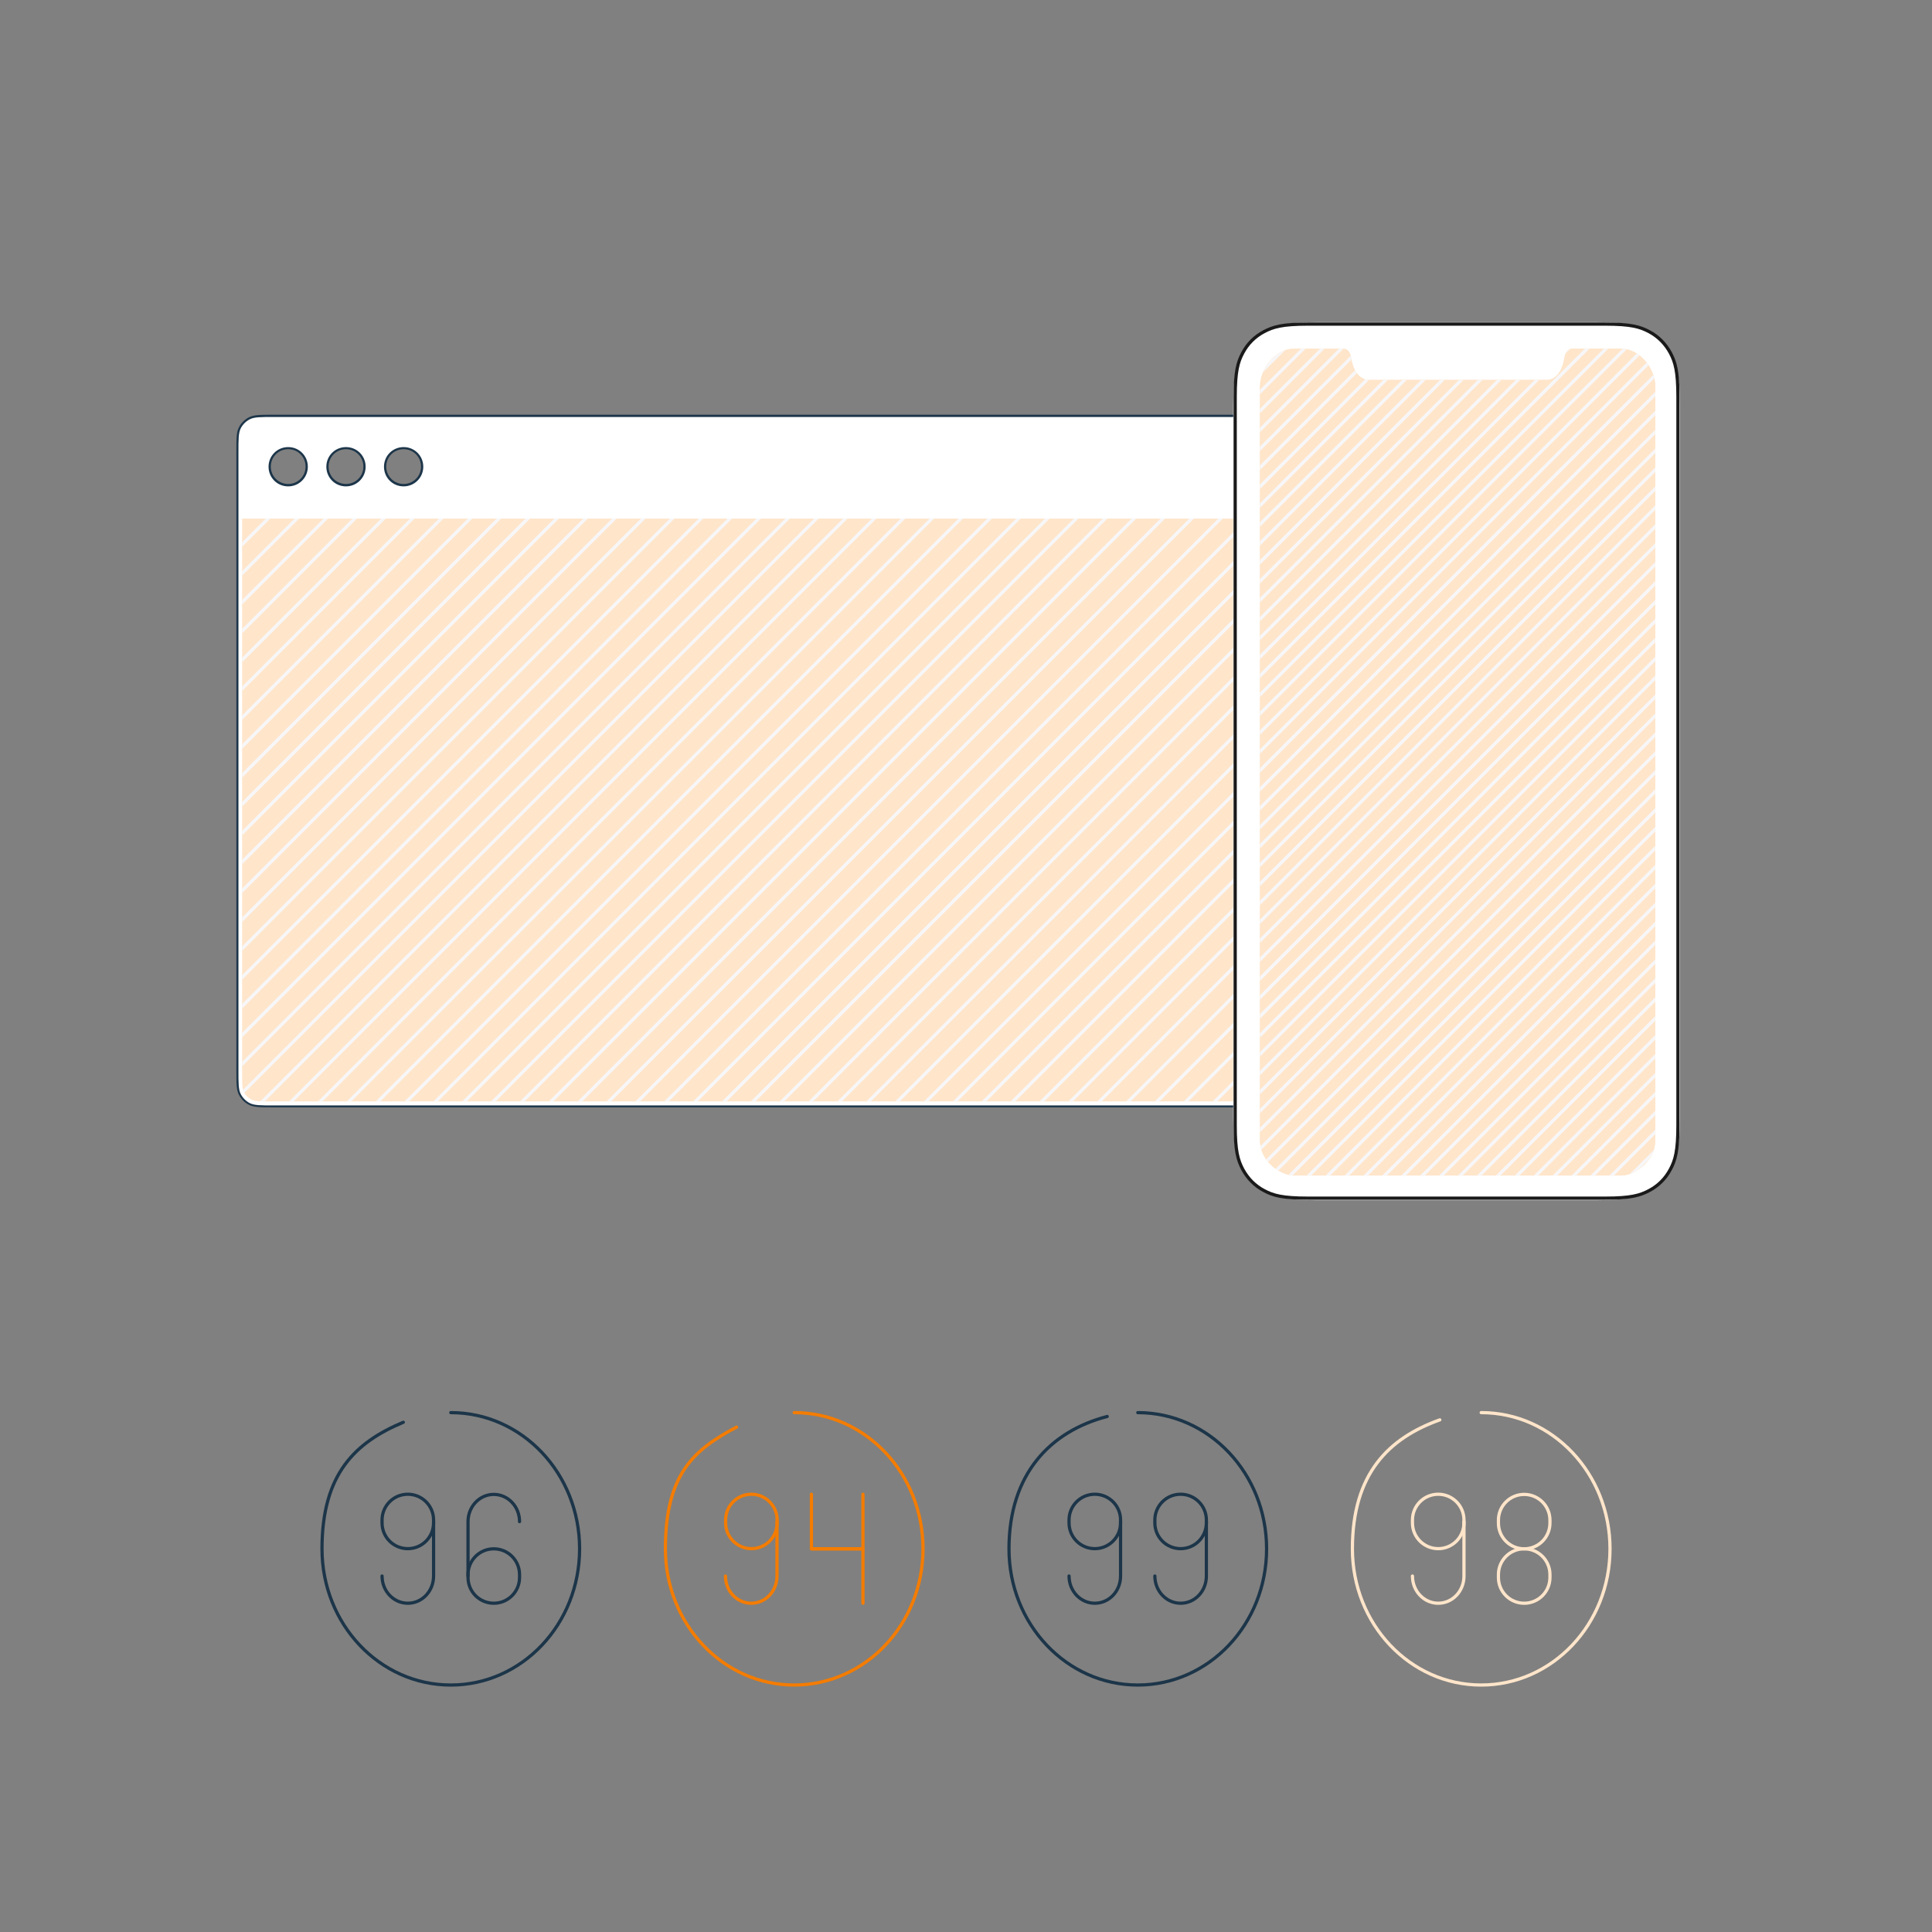 <?xml version="1.0" encoding="UTF-8"?>
<svg xmlns="http://www.w3.org/2000/svg" xmlns:xlink="http://www.w3.org/1999/xlink" id="Layer_1" version="1.1" viewBox="0 0 1200 1200" width="280" height="280">
  <rect x="0" y="0" width="1200" height="1200" fill="#808080" stroke="none"/>
  <defs>
    <style>
      .st0 {
        stroke: #f7f7f9;
        stroke-miterlimit: 10;
      }

      .st0, .st1, .st2, .st3, .st4 {
        fill: none;
      }

      .st0, .st1, .st2, .st4, .st5 {
        stroke-width: 2px;
      }

      .st6, .st7, .st5 {
        fill: #fff;
      }

      .st1 {
        stroke: #1c3549;
      }

      .st1, .st2, .st4 {
        stroke-linecap: round;
        stroke-linejoin: round;
      }

      .st7, .st8 {
        fill-rule: evenodd;
      }

      .st2 {
        stroke: #ffe5ca;
      }

      .st9 {
        clip-path: url(#clippath-1);
      }

      .st8 {
        fill: #ffe5ca;
      }

      .st10 {
        clip-path: url(#clippath-3);
      }

      .st4 {
        stroke: #f47c00;
      }

      .st11 {
        fill: #1c3549;
      }

      .st5 {
        stroke: #1a1a1a;
      }

      .st12 {
        clip-path: url(#clippath-2);
      }

      .st13 {
        clip-path: url(#clippath);
      }
    </style>
    <clipPath id="clippath">
      <path class="st3" d="M150.3,322.1h638.2v344.9c0,6,0,9-1.1,11.3-1.1,2-2.7,3.7-4.7,4.7-2.3,1.1-5.3,1.1-11.3,1.1H167.5c-6,0-9,0-11.3-1.1-2-1-3.7-2.7-4.7-4.7-1.1-2.3-1.1-5.3-1.1-11.3v-344.9Z"/>
    </clipPath>
    <clipPath id="clippath-1">
      <rect class="st3" x="-211.8" y="1.2" width="1362.5" height="1003.9"/>
    </clipPath>
    <clipPath id="clippath-2">
      <path class="st3" d="M1007.1,216.6c11.1,0,21.1,12.1,21,23.6v467.9c0,14.3-14,22-20.7,22h-204.1c-6.7,0-20.7-7.7-20.7-22V240.2c0-11.5,9.9-23.6,21-23.6h30.6c2.7,0,4.4,2,5,5.6,2,12.8,9,13.8,11,13.8h110.5c2,0,8.9-.9,11-13.8.6-3.6,2.3-5.6,5-5.6h30.6Z"/>
    </clipPath>
    <clipPath id="clippath-3">
      <rect class="st3" x="576.3" y="26.8" width="658.1" height="893.1" transform="translate(1378.7 -432) rotate(90)"/>
    </clipPath>
  </defs>
  <g>
    <path class="st1" d="M706.7,877.4c44.2,0,80,37.8,80,84.6s-35.8,84.6-80,84.6-80-37.8-80-84.6,26-73.1,61-82.2"/>
    <g>
      <path class="st1" d="M253.3,928.1h0c8.8,0,16,7.1,16,16v1.8c0,8.8-7.1,16-16,16h0c-8.8,0-16-7.1-16-16v-1.8c0-8.8,7.1-16,16-16Z"/>
      <path class="st1" d="M269.3,945.1v33.8c0,9.4-7.1,16.9-16,16.9h0c-8.8,0-16-7.5-16-16.9"/>
      <path class="st1" d="M306.7,995.8h0c-8.8,0-16-7.1-16-16v-1.8c0-8.8,7.1-16,16-16h0c8.8,0,16,7.1,16,16v1.8c0,8.8-7.1,16-16,16Z"/>
      <path class="st1" d="M290.7,978.9v-33.8c0-9.3,7.1-16.9,16-16.9h0c8.8,0,16,7.5,16,16.9"/>
    </g>
    <path class="st4" d="M493.3,877.4c44.2,0,80,37.8,80,84.6s-35.8,84.6-80,84.6-80-37.8-80-84.6,18-61.7,44.2-75.6"/>
    <path class="st1" d="M280,877.4c44.2,0,80,37.8,80,84.6s-35.8,84.6-80,84.6-80-37.8-80-84.6,20.9-66.2,50.5-78.6"/>
    <path class="st4" d="M466.7,928.1h0c8.8,0,16,7.2,16,16v1.8c0,8.9-7.2,16-16,16h0c-8.8,0-16-7.2-16-16v-1.8c0-8.9,7.2-16,16-16Z"/>
    <path class="st4" d="M482.6,945.1v33.8c0,9.4-7.1,16.9-16,16.9h0c-8.8,0-16-7.5-16-16.9"/>
    <path class="st1" d="M680,928.1h0c8.8,0,16,7.1,16,16v1.8c0,8.8-7.1,16-16,16h0c-8.8,0-16-7.1-16-16v-1.8c0-8.8,7.1-16,16-16Z"/>
    <path class="st1" d="M696,945.1v33.8c0,9.4-7.1,16.9-16,16.9h0c-8.8,0-16-7.5-16-16.9"/>
    <path class="st2" d="M893.3,928.1h0c8.8,0,16,7.1,16,16v1.8c0,8.8-7.1,16-16,16h0c-8.8,0-16-7.1-16-16v-1.8c0-8.8,7.1-16,16-16Z"/>
    <path class="st2" d="M909.3,945.1v33.8c0,9.4-7.1,16.9-16,16.9h0c-8.8,0-16-7.5-16-16.9"/>
    <path class="st2" d="M946.7,995.8h0c-8.8,0-16-7.1-16-16v-1.8c0-8.8,7.1-16,16-16h0c8.8,0,16,7.1,16,16v1.8c0,8.8-7.1,16-16,16Z"/>
    <path class="st2" d="M946.7,962h0c-8.8,0-16-7.1-16-16v-1.8c0-8.8,7.1-16,16-16h0c8.8,0,16,7.1,16,16v1.8c0,8.8-7.1,16-16,16Z"/>
    <path class="st1" d="M733.3,928.1h0c8.8,0,16,7.1,16,16v1.8c0,8.8-7.1,16-16,16h0c-8.8,0-16-7.1-16-16v-1.8c0-8.8,7.1-16,16-16Z"/>
    <path class="st1" d="M749.3,945.1v33.8c0,9.4-7.1,16.9-16,16.9h0c-8.8,0-16-7.5-16-16.9"/>
    <polyline class="st4" points="536 928.1 536 962 504 962 504 928.1"/>
    <polyline class="st4" points="504 962 536 962 536 995.8"/>
    <path class="st2" d="M920,877.4c44.2,0,80,37.8,80,84.6s-35.8,84.6-80,84.6-80-37.8-80-84.6,22.7-68.8,54.3-80.1"/>
  </g>
  <g>
    <path class="st7" d="M169.7,687.1c-7.9,0-11.9,0-14.8-1.5-2.6-1.3-4.7-3.4-6-6-1.5-2.9-1.5-6.9-1.5-14.8v-384.4c0-7.9,0-11.9,1.5-14.8,1.3-2.6,3.4-4.7,6-6,2.9-1.5,6.9-1.5,14.8-1.5h599.5c7.9,0,11.9,0,14.8,1.5,2.6,1.3,4.7,3.4,6,6,1.5,2.9,1.5,6.9,1.5,14.8v384.4c0,7.9,0,11.9-1.5,14.8-1.3,2.6-3.4,4.7-6,6-2.9,1.5-6.9,1.5-14.8,1.5H169.7ZM250.7,278.4c-6.3,0-11.5,5.2-11.5,11.5s5.2,11.5,11.5,11.5,11.5-5.2,11.5-11.5-5.2-11.5-11.5-11.5ZM214.9,278.4c-6.3,0-11.5,5.2-11.5,11.5s5.2,11.5,11.5,11.5,11.5-5.2,11.5-11.5-5.2-11.5-11.5-11.5ZM179,278.4c-6.3,0-11.5,5.2-11.5,11.5s5.2,11.5,11.5,11.5,11.5-5.2,11.5-11.5-5.2-11.5-11.5-11.5Z"/>
    <path class="st11" d="M769.2,259c7.8,0,11.7,0,14.5,1.4,2.4,1.2,4.4,3.2,5.7,5.7,1.4,2.8,1.4,6.7,1.4,14.5v384.4c0,7.8,0,11.7-1.4,14.5-1.3,2.4-3.2,4.4-5.7,5.7-2.7,1.4-6.7,1.4-14.5,1.4H169.7c-7.8,0-11.7,0-14.5-1.4-2.4-1.2-4.4-3.2-5.7-5.7-1.4-2.7-1.4-6.7-1.4-14.5v-384.4c0-7.8,0-11.7,1.4-14.5,1.2-2.4,3.2-4.4,5.7-5.7,2.7-1.4,6.7-1.4,14.5-1.4h599.5M250.7,302.1c6.7,0,12.2-5.4,12.2-12.2s-5.4-12.2-12.2-12.2-12.2,5.4-12.2,12.2,5.4,12.2,12.2,12.2M214.9,302.1c6.7,0,12.2-5.4,12.2-12.2s-5.4-12.2-12.2-12.2-12.2,5.4-12.2,12.2,5.4,12.2,12.2,12.2M179,302.1c6.7,0,12.2-5.4,12.2-12.2s-5.4-12.2-12.2-12.2-12.2,5.4-12.2,12.2,5.4,12.2,12.2,12.2M769.2,257.6H169.7c-8,0-12,0-15.1,1.6-2.7,1.4-4.9,3.6-6.2,6.2-1.6,3.1-1.6,7.1-1.6,15.1v384.4c0,8,0,12,1.6,15.1,1.4,2.7,3.6,4.9,6.2,6.2,3.1,1.6,7.1,1.6,15.1,1.6h599.5c8,0,12,0,15.1-1.6,2.7-1.4,4.9-3.6,6.3-6.2,1.6-3.1,1.6-7.1,1.6-15.1v-384.4c0-8,0-12-1.6-15.1-1.4-2.7-3.6-4.9-6.3-6.2-3.1-1.6-7.1-1.6-15.1-1.6h0ZM250.7,300.6c-6,0-10.8-4.8-10.8-10.8s4.8-10.8,10.8-10.8,10.8,4.8,10.8,10.8-4.8,10.8-10.8,10.8h0ZM214.9,300.6c-6,0-10.8-4.8-10.8-10.8s4.8-10.8,10.8-10.8,10.8,4.8,10.8,10.8-4.8,10.8-10.8,10.8h0ZM179,300.6c-6,0-10.8-4.8-10.8-10.8s4.8-10.8,10.8-10.8,10.8,4.8,10.8,10.8-4.8,10.8-10.8,10.8h0Z"/>
    <path class="st8" d="M150.3,322.1h638.2v344.9c0,6,0,9-1.1,11.3-1.1,2-2.7,3.7-4.7,4.7-2.3,1.1-5.3,1.1-11.3,1.1H167.5c-6,0-9,0-11.3-1.1-2-1-3.7-2.7-4.7-4.7-1.1-2.3-1.1-5.3-1.1-11.3v-344.9Z"/>
    <path class="st3" d="M150.3,322.1h638.2v344.9c0,6,0,9-1.1,11.3-1.1,2-2.7,3.7-4.7,4.7-2.3,1.1-5.3,1.1-11.3,1.1H167.5c-6,0-9,0-11.3-1.1-2-1-3.7-2.7-4.7-4.7-1.1-2.3-1.1-5.3-1.1-11.3v-344.9Z"/>
    <g class="st13">
      <g class="st9">
        <g>
          <line class="st0" x1="-1173.9" y1="945.4" x2="911.6" y2="-1140.1"/>
          <line class="st0" x1="-1164.9" y1="954.4" x2="920.6" y2="-1131.2"/>
          <line class="st0" x1="-1156" y1="963.4" x2="929.6" y2="-1122.2"/>
          <line class="st0" x1="-1147" y1="972.3" x2="938.5" y2="-1113.2"/>
          <line class="st0" x1="-1138.1" y1="981.3" x2="947.5" y2="-1104.3"/>
          <line class="st0" x1="-1129.1" y1="990.2" x2="956.5" y2="-1095.3"/>
          <line class="st0" x1="-1120.1" y1="999.2" x2="965.4" y2="-1086.3"/>
          <line class="st0" x1="-1111.2" y1="1008.2" x2="974.4" y2="-1077.4"/>
          <line class="st0" x1="-1102.2" y1="1017.1" x2="983.4" y2="-1068.4"/>
          <line class="st0" x1="-1093.2" y1="1026.1" x2="992.3" y2="-1059.5"/>
          <line class="st0" x1="-1084.3" y1="1035.1" x2="1001.3" y2="-1050.5"/>
          <line class="st0" x1="-1075.3" y1="1044" x2="1010.2" y2="-1041.5"/>
          <line class="st0" x1="-1066.3" y1="1053" x2="1019.2" y2="-1032.6"/>
          <line class="st0" x1="-1057.4" y1="1062" x2="1028.2" y2="-1023.6"/>
          <line class="st0" x1="-1048.4" y1="1070.9" x2="1037.1" y2="-1014.6"/>
          <line class="st0" x1="-1039.5" y1="1079.9" x2="1046.1" y2="-1005.7"/>
          <line class="st0" x1="-1030.5" y1="1088.8" x2="1055.1" y2="-996.7"/>
          <line class="st0" x1="-1021.5" y1="1097.8" x2="1064" y2="-987.8"/>
          <line class="st0" x1="-1012.6" y1="1106.8" x2="1073" y2="-978.8"/>
          <line class="st0" x1="-1003.6" y1="1115.7" x2="1082" y2="-969.8"/>
          <line class="st0" x1="-994.6" y1="1124.7" x2="1090.9" y2="-960.9"/>
          <line class="st0" x1="-985.7" y1="1133.7" x2="1099.9" y2="-951.9"/>
          <line class="st0" x1="-976.7" y1="1142.6" x2="1108.8" y2="-942.9"/>
          <line class="st0" x1="-967.8" y1="1151.6" x2="1117.8" y2="-934"/>
          <line class="st0" x1="-958.8" y1="1160.5" x2="1126.8" y2="-925"/>
          <line class="st0" x1="-949.8" y1="1169.5" x2="1135.7" y2="-916"/>
          <line class="st0" x1="-940.9" y1="1178.5" x2="1144.7" y2="-907.1"/>
          <line class="st0" x1="-931.9" y1="1187.4" x2="1153.7" y2="-898.1"/>
          <line class="st0" x1="-922.9" y1="1196.4" x2="1162.6" y2="-889.2"/>
          <line class="st0" x1="-914" y1="1205.4" x2="1171.6" y2="-880.2"/>
          <line class="st0" x1="-905" y1="1214.3" x2="1180.6" y2="-871.2"/>
          <line class="st0" x1="-896" y1="1223.3" x2="1189.5" y2="-862.3"/>
          <line class="st0" x1="-887.1" y1="1232.3" x2="1198.5" y2="-853.3"/>
          <line class="st0" x1="-878.1" y1="1241.2" x2="1207.4" y2="-844.3"/>
          <line class="st0" x1="-869.2" y1="1250.2" x2="1216.4" y2="-835.4"/>
          <line class="st0" x1="-860.2" y1="1259.1" x2="1225.4" y2="-826.4"/>
          <line class="st0" x1="-851.2" y1="1268.1" x2="1234.3" y2="-817.4"/>
          <line class="st0" x1="-842.3" y1="1277.1" x2="1243.3" y2="-808.5"/>
          <line class="st0" x1="-833.3" y1="1286" x2="1252.3" y2="-799.5"/>
          <line class="st0" x1="-824.3" y1="1295" x2="1261.2" y2="-790.6"/>
          <line class="st0" x1="-815.4" y1="1304" x2="1270.2" y2="-781.6"/>
          <line class="st0" x1="-806.4" y1="1312.9" x2="1279.1" y2="-772.6"/>
          <line class="st0" x1="-797.4" y1="1321.9" x2="1288.1" y2="-763.7"/>
          <line class="st0" x1="-788.5" y1="1330.9" x2="1297.1" y2="-754.7"/>
          <line class="st0" x1="-779.5" y1="1339.8" x2="1306" y2="-745.7"/>
          <line class="st0" x1="-770.6" y1="1348.8" x2="1315" y2="-736.8"/>
          <line class="st0" x1="-761.6" y1="1357.7" x2="1324" y2="-727.8"/>
          <line class="st0" x1="-752.6" y1="1366.7" x2="1332.9" y2="-718.8"/>
          <line class="st0" x1="-743.7" y1="1375.7" x2="1341.9" y2="-709.9"/>
          <line class="st0" x1="-734.7" y1="1384.6" x2="1350.9" y2="-700.9"/>
          <line class="st0" x1="-725.7" y1="1393.6" x2="1359.8" y2="-692"/>
          <line class="st0" x1="-716.8" y1="1402.6" x2="1368.8" y2="-683"/>
          <line class="st0" x1="-707.8" y1="1411.5" x2="1377.7" y2="-674"/>
          <line class="st0" x1="-698.8" y1="1420.5" x2="1386.7" y2="-665.1"/>
          <line class="st0" x1="-689.9" y1="1429.5" x2="1395.7" y2="-656.1"/>
          <line class="st0" x1="-680.9" y1="1438.4" x2="1404.6" y2="-647.1"/>
          <line class="st0" x1="-672" y1="1447.4" x2="1413.6" y2="-638.2"/>
          <line class="st0" x1="-663" y1="1456.3" x2="1422.6" y2="-629.2"/>
          <line class="st0" x1="-654" y1="1465.3" x2="1431.5" y2="-620.2"/>
          <line class="st0" x1="-645.1" y1="1474.3" x2="1440.5" y2="-611.3"/>
          <line class="st0" x1="-636.1" y1="1483.2" x2="1449.5" y2="-602.3"/>
          <line class="st0" x1="-627.1" y1="1492.2" x2="1458.4" y2="-593.4"/>
          <line class="st0" x1="-618.2" y1="1501.2" x2="1467.4" y2="-584.4"/>
          <line class="st0" x1="-609.2" y1="1510.1" x2="1476.3" y2="-575.4"/>
          <line class="st0" x1="-600.2" y1="1519.1" x2="1485.3" y2="-566.5"/>
          <line class="st0" x1="-591.3" y1="1528.1" x2="1494.3" y2="-557.5"/>
          <line class="st0" x1="-582.3" y1="1537" x2="1503.2" y2="-548.5"/>
          <line class="st0" x1="-573.4" y1="1546" x2="1512.2" y2="-539.6"/>
          <line class="st0" x1="-564.4" y1="1554.9" x2="1521.2" y2="-530.6"/>
          <line class="st0" x1="-555.4" y1="1563.9" x2="1530.1" y2="-521.6"/>
          <line class="st0" x1="-546.5" y1="1572.9" x2="1539.1" y2="-512.7"/>
          <line class="st0" x1="-537.5" y1="1581.8" x2="1548.1" y2="-503.7"/>
          <line class="st0" x1="-528.5" y1="1590.8" x2="1557" y2="-494.8"/>
          <line class="st0" x1="-519.6" y1="1599.8" x2="1566" y2="-485.8"/>
          <line class="st0" x1="-510.6" y1="1608.7" x2="1574.9" y2="-476.8"/>
          <line class="st0" x1="-501.6" y1="1617.7" x2="1583.9" y2="-467.9"/>
          <line class="st0" x1="-492.7" y1="1626.7" x2="1592.9" y2="-458.9"/>
          <line class="st0" x1="-483.7" y1="1635.6" x2="1601.8" y2="-449.9"/>
          <line class="st0" x1="-474.8" y1="1644.6" x2="1610.8" y2="-441"/>
          <line class="st0" x1="-465.8" y1="1653.5" x2="1619.8" y2="-432"/>
          <line class="st0" x1="-456.8" y1="1662.5" x2="1628.7" y2="-423.1"/>
          <line class="st0" x1="-447.9" y1="1671.5" x2="1637.7" y2="-414.1"/>
          <line class="st0" x1="-438.9" y1="1680.4" x2="1646.7" y2="-405.1"/>
          <line class="st0" x1="-429.9" y1="1689.4" x2="1655.6" y2="-396.2"/>
          <line class="st0" x1="-421" y1="1698.4" x2="1664.6" y2="-387.2"/>
          <line class="st0" x1="-412" y1="1707.3" x2="1673.5" y2="-378.2"/>
          <line class="st0" x1="-403" y1="1716.3" x2="1682.5" y2="-369.3"/>
          <line class="st0" x1="-394.1" y1="1725.3" x2="1691.5" y2="-360.3"/>
          <line class="st0" x1="-385.1" y1="1734.2" x2="1700.4" y2="-351.3"/>
          <line class="st0" x1="-376.2" y1="1743.2" x2="1709.4" y2="-342.4"/>
          <line class="st0" x1="-367.2" y1="1752.1" x2="1718.4" y2="-333.4"/>
          <line class="st0" x1="-358.2" y1="1761.1" x2="1727.3" y2="-324.5"/>
          <line class="st0" x1="-349.3" y1="1770.1" x2="1736.3" y2="-315.5"/>
          <line class="st0" x1="-340.3" y1="1779" x2="1745.3" y2="-306.5"/>
          <line class="st0" x1="-331.3" y1="1788" x2="1754.2" y2="-297.6"/>
          <line class="st0" x1="-322.4" y1="1797" x2="1763.2" y2="-288.6"/>
          <line class="st0" x1="-313.4" y1="1805.9" x2="1772.1" y2="-279.6"/>
          <line class="st0" x1="-304.5" y1="1814.9" x2="1781.1" y2="-270.7"/>
          <line class="st0" x1="-295.5" y1="1823.8" x2="1790.1" y2="-261.7"/>
          <line class="st0" x1="-286.5" y1="1832.8" x2="1799" y2="-252.7"/>
          <line class="st0" x1="-277.6" y1="1841.8" x2="1808" y2="-243.8"/>
          <line class="st0" x1="-268.6" y1="1850.7" x2="1817" y2="-234.8"/>
          <line class="st0" x1="-259.6" y1="1859.7" x2="1825.9" y2="-225.9"/>
          <line class="st0" x1="-250.7" y1="1868.7" x2="1834.9" y2="-216.9"/>
          <line class="st0" x1="-241.7" y1="1877.6" x2="1843.8" y2="-207.9"/>
          <line class="st0" x1="-232.7" y1="1886.6" x2="1852.8" y2="-199"/>
          <line class="st0" x1="-223.8" y1="1895.6" x2="1861.8" y2="-190"/>
          <line class="st0" x1="-214.8" y1="1904.5" x2="1870.7" y2="-181"/>
          <line class="st0" x1="-205.9" y1="1913.5" x2="1879.7" y2="-172.1"/>
          <line class="st0" x1="-196.9" y1="1922.4" x2="1888.7" y2="-163.1"/>
          <line class="st0" x1="-187.9" y1="1931.4" x2="1897.6" y2="-154.1"/>
          <line class="st0" x1="-179" y1="1940.4" x2="1906.6" y2="-145.2"/>
          <line class="st0" x1="-170" y1="1949.3" x2="1915.6" y2="-136.2"/>
          <line class="st0" x1="-161" y1="1958.3" x2="1924.5" y2="-127.3"/>
          <line class="st0" x1="-152.1" y1="1967.3" x2="1933.5" y2="-118.3"/>
          <line class="st0" x1="-143.1" y1="1976.2" x2="1942.4" y2="-109.3"/>
          <line class="st0" x1="-134.1" y1="1985.2" x2="1951.4" y2="-100.4"/>
          <line class="st0" x1="-125.2" y1="1994.2" x2="1960.4" y2="-91.4"/>
          <line class="st0" x1="-116.2" y1="2003.1" x2="1969.3" y2="-82.4"/>
          <line class="st0" x1="-107.3" y1="2012.1" x2="1978.3" y2="-73.5"/>
          <line class="st0" x1="-98.3" y1="2021" x2="1987.3" y2="-64.5"/>
          <line class="st0" x1="-89.3" y1="2030" x2="1996.2" y2="-55.5"/>
          <line class="st0" x1="-80.4" y1="2039" x2="2005.2" y2="-46.6"/>
          <line class="st0" x1="-71.4" y1="2047.9" x2="2014.2" y2="-37.6"/>
          <line class="st0" x1="-62.4" y1="2056.9" x2="2023.1" y2="-28.7"/>
          <line class="st0" x1="-53.5" y1="2065.9" x2="2032.1" y2="-19.7"/>
          <line class="st0" x1="-44.5" y1="2074.8" x2="2041" y2="-10.7"/>
          <line class="st0" x1="-35.5" y1="2083.8" x2="2050" y2="-1.8"/>
          <line class="st0" x1="-26.6" y1="2092.8" x2="2059" y2="7.2"/>
          <line class="st0" x1="-17.6" y1="2101.7" x2="2067.9" y2="16.2"/>
          <line class="st0" x1="-8.7" y1="2110.7" x2="2076.9" y2="25.1"/>
          <line class="st0" x1=".3" y1="2119.6" x2="2085.9" y2="34.1"/>
          <line class="st0" x1="9.3" y1="2128.6" x2="2094.8" y2="43.1"/>
          <line class="st0" x1="18.2" y1="2137.6" x2="2103.8" y2="52"/>
          <line class="st0" x1="27.2" y1="2146.5" x2="2112.8" y2="61"/>
        </g>
      </g>
    </g>
  </g>
  <g>
    <path class="st6" d="M817.6,200.1h174.3c17.9,0,24.4,1.9,31,5.4,6.5,3.5,11.7,8.6,15.2,15.2,3.5,6.6,5.4,13,5.4,31v442.2c0,17.9-1.9,24.4-5.4,31-3.5,6.6-8.6,11.7-15.2,15.2-6.6,3.5-13,5.4-31,5.4h-174.3c-17.9,0-24.4-1.9-31-5.4-6.5-3.5-11.7-8.6-15.2-15.2-3.5-6.6-5.4-13-5.4-31V251.7c0-17.9,1.9-24.4,5.4-31,3.5-6.6,8.6-11.7,15.2-15.2,6.6-3.5,13-5.4,31-5.4Z"/>
    <path class="st5" d="M812.4,201.3h184.6c16,0,21.7,1.7,27.3,4.7,5.7,3,10.1,7.5,13.2,13.2,3,5.7,4.7,11.3,4.7,27.3v452.5c0,16-1.7,21.7-4.7,27.3-3,5.7-7.5,10.2-13.2,13.2-5.7,3-11.3,4.7-27.3,4.7h-184.6c-16,0-21.7-1.7-27.3-4.7-5.7-3-10.1-7.5-13.2-13.2-3-5.7-4.7-11.3-4.7-27.3V246.5c0-16,1.7-21.7,4.7-27.3,3-5.7,7.5-10.2,13.2-13.2,5.7-3,11.3-4.7,27.3-4.7Z"/>
    <path class="st8" d="M1007.1,216.6c11.1,0,21.1,12.1,21,23.6v467.9c0,14.3-14,22-20.7,22h-204.1c-6.7,0-20.7-7.7-20.7-22V240.2c0-11.5,9.9-23.6,21-23.6h30.6c2.7,0,4.4,2,5,5.6,2,12.8,9,13.8,11,13.8h110.5c2,0,8.9-.9,11-13.8.6-3.6,2.3-5.6,5-5.6h30.6Z"/>
    <path class="st8" d="M1007.1,216.6c11.1,0,21.1,12.1,21,23.6v467.9c0,14.3-14,22-20.7,22h-204.1c-6.7,0-20.7-7.7-20.7-22V240.2c0-11.5,9.9-23.6,21-23.6h30.6c2.7,0,4.4,2,5,5.6,2,12.8,9,13.8,11,13.8h110.5c2,0,8.9-.9,11-13.8.6-3.6,2.3-5.6,5-5.6h30.6Z"/>
    <g class="st12">
      <g class="st10">
        <g>
          <line class="st0" x1="-171.9" y1="763.2" x2="1195.2" y2="-603.9"/>
          <line class="st0" x1="-166" y1="769.1" x2="1201.1" y2="-598"/>
          <line class="st0" x1="-160.1" y1="775" x2="1206.9" y2="-592.1"/>
          <line class="st0" x1="-154.3" y1="780.8" x2="1212.8" y2="-586.2"/>
          <line class="st0" x1="-148.4" y1="786.7" x2="1218.7" y2="-580.4"/>
          <line class="st0" x1="-142.5" y1="792.6" x2="1224.6" y2="-574.5"/>
          <line class="st0" x1="-136.6" y1="798.5" x2="1230.4" y2="-568.6"/>
          <line class="st0" x1="-130.8" y1="804.3" x2="1236.3" y2="-562.7"/>
          <line class="st0" x1="-124.9" y1="810.2" x2="1242.2" y2="-556.9"/>
          <line class="st0" x1="-119" y1="816.1" x2="1248.1" y2="-551"/>
          <line class="st0" x1="-113.1" y1="822" x2="1253.9" y2="-545.1"/>
          <line class="st0" x1="-107.3" y1="827.8" x2="1259.8" y2="-539.2"/>
          <line class="st0" x1="-101.4" y1="833.7" x2="1265.7" y2="-533.3"/>
          <line class="st0" x1="-95.5" y1="839.6" x2="1271.6" y2="-527.5"/>
          <line class="st0" x1="-89.6" y1="845.5" x2="1277.4" y2="-521.6"/>
          <line class="st0" x1="-83.8" y1="851.4" x2="1283.3" y2="-515.7"/>
          <line class="st0" x1="-77.9" y1="857.2" x2="1289.2" y2="-509.8"/>
          <line class="st0" x1="-72" y1="863.1" x2="1295.1" y2="-504"/>
          <line class="st0" x1="-66.1" y1="869" x2="1300.9" y2="-498.1"/>
          <line class="st0" x1="-60.3" y1="874.9" x2="1306.8" y2="-492.2"/>
          <line class="st0" x1="-54.4" y1="880.7" x2="1312.7" y2="-486.3"/>
          <line class="st0" x1="-48.5" y1="886.6" x2="1318.6" y2="-480.5"/>
          <line class="st0" x1="-42.6" y1="892.5" x2="1324.4" y2="-474.6"/>
          <line class="st0" x1="-36.8" y1="898.4" x2="1330.3" y2="-468.7"/>
          <line class="st0" x1="-30.9" y1="904.2" x2="1336.2" y2="-462.8"/>
          <line class="st0" x1="-25" y1="910.1" x2="1342.1" y2="-457"/>
          <line class="st0" x1="-19.1" y1="916" x2="1347.9" y2="-451.1"/>
          <line class="st0" x1="-13.3" y1="921.9" x2="1353.8" y2="-445.2"/>
          <line class="st0" x1="-7.4" y1="927.7" x2="1359.7" y2="-439.3"/>
          <line class="st0" x1="-1.5" y1="933.6" x2="1365.6" y2="-433.5"/>
          <line class="st0" x1="4.4" y1="939.5" x2="1371.4" y2="-427.6"/>
          <line class="st0" x1="10.3" y1="945.4" x2="1377.3" y2="-421.7"/>
          <line class="st0" x1="16.1" y1="951.2" x2="1383.2" y2="-415.8"/>
          <line class="st0" x1="22" y1="957.1" x2="1389.1" y2="-410"/>
          <line class="st0" x1="27.9" y1="963" x2="1395" y2="-404.1"/>
          <line class="st0" x1="33.8" y1="968.9" x2="1400.8" y2="-398.2"/>
          <line class="st0" x1="39.6" y1="974.7" x2="1406.7" y2="-392.3"/>
          <line class="st0" x1="45.5" y1="980.6" x2="1412.6" y2="-386.5"/>
          <line class="st0" x1="51.4" y1="986.5" x2="1418.5" y2="-380.6"/>
          <line class="st0" x1="57.3" y1="992.4" x2="1424.3" y2="-374.7"/>
          <line class="st0" x1="63.1" y1="998.2" x2="1430.2" y2="-368.8"/>
          <line class="st0" x1="69" y1="1004.1" x2="1436.1" y2="-363"/>
          <line class="st0" x1="74.9" y1="1010" x2="1442" y2="-357.1"/>
          <line class="st0" x1="80.8" y1="1015.9" x2="1447.8" y2="-351.2"/>
          <line class="st0" x1="86.6" y1="1021.7" x2="1453.7" y2="-345.3"/>
          <line class="st0" x1="92.5" y1="1027.6" x2="1459.6" y2="-339.5"/>
          <line class="st0" x1="98.4" y1="1033.5" x2="1465.5" y2="-333.6"/>
          <line class="st0" x1="104.3" y1="1039.4" x2="1471.3" y2="-327.7"/>
          <line class="st0" x1="110.1" y1="1045.2" x2="1477.2" y2="-321.8"/>
          <line class="st0" x1="116" y1="1051.1" x2="1483.1" y2="-315.9"/>
          <line class="st0" x1="121.9" y1="1057" x2="1489" y2="-310.1"/>
          <line class="st0" x1="127.8" y1="1062.9" x2="1494.8" y2="-304.2"/>
          <line class="st0" x1="133.6" y1="1068.8" x2="1500.7" y2="-298.3"/>
          <line class="st0" x1="139.5" y1="1074.6" x2="1506.6" y2="-292.4"/>
          <line class="st0" x1="145.4" y1="1080.5" x2="1512.5" y2="-286.6"/>
          <line class="st0" x1="151.3" y1="1086.4" x2="1518.3" y2="-280.7"/>
          <line class="st0" x1="157.1" y1="1092.3" x2="1524.2" y2="-274.8"/>
          <line class="st0" x1="163" y1="1098.1" x2="1530.1" y2="-268.9"/>
          <line class="st0" x1="168.9" y1="1104" x2="1536" y2="-263.1"/>
          <line class="st0" x1="174.8" y1="1109.9" x2="1541.8" y2="-257.2"/>
          <line class="st0" x1="180.6" y1="1115.8" x2="1547.7" y2="-251.3"/>
          <line class="st0" x1="186.5" y1="1121.6" x2="1553.6" y2="-245.4"/>
          <line class="st0" x1="192.4" y1="1127.5" x2="1559.5" y2="-239.6"/>
          <line class="st0" x1="198.3" y1="1133.4" x2="1565.3" y2="-233.7"/>
          <line class="st0" x1="204.1" y1="1139.3" x2="1571.2" y2="-227.8"/>
          <line class="st0" x1="210" y1="1145.1" x2="1577.1" y2="-221.9"/>
          <line class="st0" x1="215.9" y1="1151" x2="1583" y2="-216.1"/>
          <line class="st0" x1="221.8" y1="1156.9" x2="1588.8" y2="-210.2"/>
          <line class="st0" x1="227.7" y1="1162.8" x2="1594.7" y2="-204.3"/>
          <line class="st0" x1="233.5" y1="1168.6" x2="1600.6" y2="-198.4"/>
          <line class="st0" x1="239.4" y1="1174.5" x2="1606.5" y2="-192.6"/>
          <line class="st0" x1="245.3" y1="1180.4" x2="1612.4" y2="-186.7"/>
          <line class="st0" x1="251.2" y1="1186.3" x2="1618.2" y2="-180.8"/>
          <line class="st0" x1="257" y1="1192.1" x2="1624.1" y2="-174.9"/>
          <line class="st0" x1="262.9" y1="1198" x2="1630" y2="-169.1"/>
          <line class="st0" x1="268.8" y1="1203.9" x2="1635.9" y2="-163.2"/>
          <line class="st0" x1="274.7" y1="1209.8" x2="1641.7" y2="-157.3"/>
          <line class="st0" x1="280.5" y1="1215.6" x2="1647.6" y2="-151.4"/>
          <line class="st0" x1="286.4" y1="1221.5" x2="1653.5" y2="-145.6"/>
          <line class="st0" x1="292.3" y1="1227.4" x2="1659.4" y2="-139.7"/>
          <line class="st0" x1="298.2" y1="1233.3" x2="1665.2" y2="-133.8"/>
          <line class="st0" x1="304" y1="1239.1" x2="1671.1" y2="-127.9"/>
          <line class="st0" x1="309.9" y1="1245" x2="1677" y2="-122.1"/>
          <line class="st0" x1="315.8" y1="1250.9" x2="1682.9" y2="-116.2"/>
          <line class="st0" x1="321.7" y1="1256.8" x2="1688.7" y2="-110.3"/>
          <line class="st0" x1="327.5" y1="1262.6" x2="1694.6" y2="-104.4"/>
          <line class="st0" x1="333.4" y1="1268.5" x2="1700.5" y2="-98.5"/>
          <line class="st0" x1="339.3" y1="1274.4" x2="1706.4" y2="-92.7"/>
          <line class="st0" x1="345.2" y1="1280.3" x2="1712.2" y2="-86.8"/>
          <line class="st0" x1="351" y1="1286.2" x2="1718.1" y2="-80.9"/>
          <line class="st0" x1="356.9" y1="1292" x2="1724" y2="-75"/>
          <line class="st0" x1="362.8" y1="1297.9" x2="1729.9" y2="-69.2"/>
          <line class="st0" x1="368.7" y1="1303.8" x2="1735.7" y2="-63.3"/>
          <line class="st0" x1="374.5" y1="1309.7" x2="1741.6" y2="-57.4"/>
          <line class="st0" x1="380.4" y1="1315.5" x2="1747.5" y2="-51.5"/>
          <line class="st0" x1="386.3" y1="1321.4" x2="1753.4" y2="-45.7"/>
          <line class="st0" x1="392.2" y1="1327.3" x2="1759.2" y2="-39.8"/>
          <line class="st0" x1="398" y1="1333.2" x2="1765.1" y2="-33.9"/>
          <line class="st0" x1="403.9" y1="1339" x2="1771" y2="-28"/>
          <line class="st0" x1="409.8" y1="1344.9" x2="1776.9" y2="-22.2"/>
          <line class="st0" x1="415.7" y1="1350.8" x2="1782.7" y2="-16.3"/>
          <line class="st0" x1="421.5" y1="1356.7" x2="1788.6" y2="-10.4"/>
          <line class="st0" x1="427.4" y1="1362.5" x2="1794.5" y2="-4.5"/>
          <line class="st0" x1="433.3" y1="1368.4" x2="1800.4" y2="1.3"/>
          <line class="st0" x1="439.2" y1="1374.3" x2="1806.2" y2="7.2"/>
          <line class="st0" x1="445.1" y1="1380.2" x2="1812.1" y2="13.1"/>
          <line class="st0" x1="450.9" y1="1386" x2="1818" y2="19"/>
          <line class="st0" x1="456.8" y1="1391.9" x2="1823.9" y2="24.8"/>
          <line class="st0" x1="462.7" y1="1397.8" x2="1829.8" y2="30.7"/>
          <line class="st0" x1="468.6" y1="1403.7" x2="1835.6" y2="36.6"/>
          <line class="st0" x1="474.4" y1="1409.5" x2="1841.5" y2="42.5"/>
          <line class="st0" x1="480.3" y1="1415.4" x2="1847.4" y2="48.3"/>
          <line class="st0" x1="486.2" y1="1421.3" x2="1853.3" y2="54.2"/>
          <line class="st0" x1="492.1" y1="1427.2" x2="1859.1" y2="60.1"/>
          <line class="st0" x1="497.9" y1="1433" x2="1865" y2="66"/>
          <line class="st0" x1="503.8" y1="1438.9" x2="1870.9" y2="71.8"/>
          <line class="st0" x1="509.7" y1="1444.8" x2="1876.8" y2="77.7"/>
          <line class="st0" x1="515.6" y1="1450.7" x2="1882.6" y2="83.6"/>
          <line class="st0" x1="521.4" y1="1456.5" x2="1888.5" y2="89.5"/>
          <line class="st0" x1="527.3" y1="1462.4" x2="1894.4" y2="95.3"/>
          <line class="st0" x1="533.2" y1="1468.3" x2="1900.3" y2="101.2"/>
          <line class="st0" x1="539.1" y1="1474.2" x2="1906.1" y2="107.1"/>
          <line class="st0" x1="544.9" y1="1480" x2="1912" y2="113"/>
          <line class="st0" x1="550.8" y1="1485.9" x2="1917.9" y2="118.9"/>
          <line class="st0" x1="556.7" y1="1491.8" x2="1923.8" y2="124.7"/>
          <line class="st0" x1="562.6" y1="1497.7" x2="1929.6" y2="130.6"/>
          <line class="st0" x1="568.4" y1="1503.6" x2="1935.5" y2="136.5"/>
          <line class="st0" x1="574.3" y1="1509.4" x2="1941.4" y2="142.4"/>
          <line class="st0" x1="580.2" y1="1515.3" x2="1947.3" y2="148.2"/>
          <line class="st0" x1="586.1" y1="1521.2" x2="1953.1" y2="154.1"/>
          <line class="st0" x1="591.9" y1="1527.1" x2="1959" y2="160"/>
          <line class="st0" x1="597.8" y1="1532.9" x2="1964.9" y2="165.9"/>
          <line class="st0" x1="603.7" y1="1538.8" x2="1970.8" y2="171.7"/>
          <line class="st0" x1="609.6" y1="1544.7" x2="1976.6" y2="177.6"/>
          <line class="st0" x1="615.4" y1="1550.6" x2="1982.5" y2="183.5"/>
        </g>
      </g>
    </g>
  </g>
</svg>
